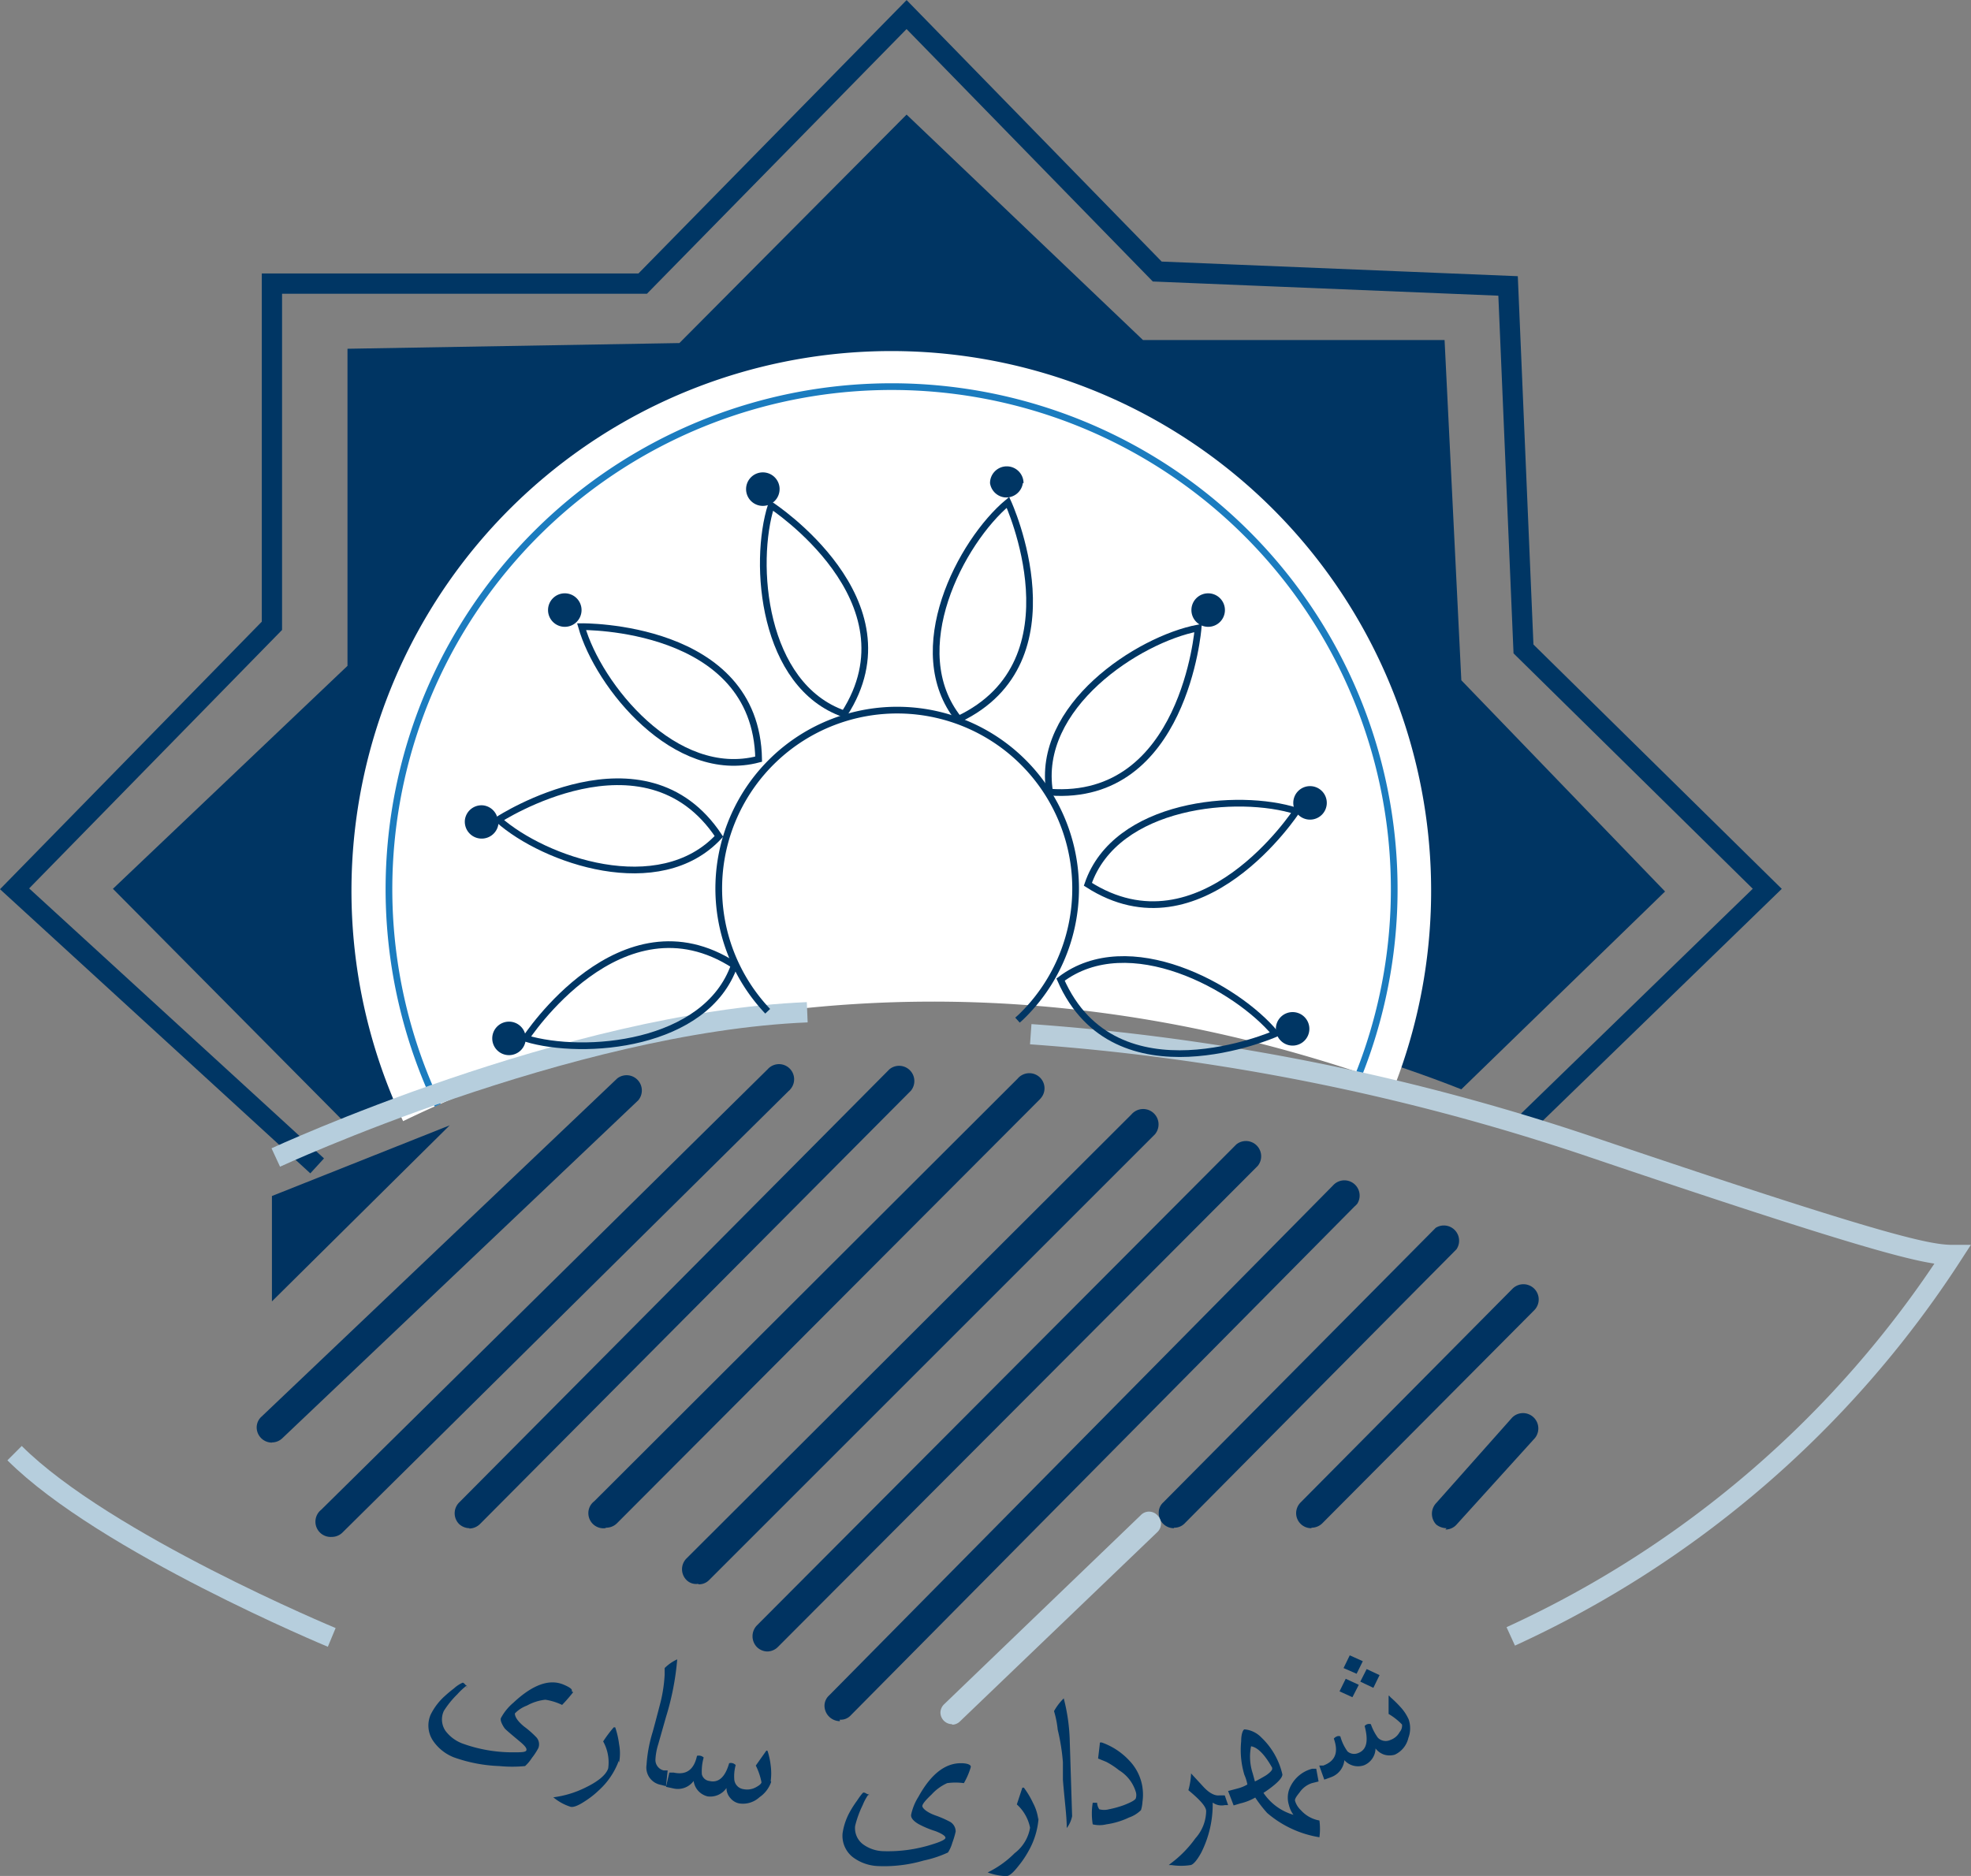 <svg xmlns="http://www.w3.org/2000/svg" xmlns:xlink="http://www.w3.org/1999/xlink" width="117.64" height="111.99" viewBox="0 0 117.64 111.99"><rect x="0" y="0" width="117.64" height="111.99" fill="#808080" stroke="none"/><defs><clipPath id="a" transform="translate(-1.07 -1.07)"><rect width="120" height="113.11" fill="none"/></clipPath></defs><g clip-path="url(#a)"><path d="M20.87,98.82s-13.55-5.63-18.93-11" transform="translate(-1.07 -1.07)" fill="none" stroke="#b6cedd" stroke-miterlimit="10" stroke-width="1.21"/><path d="M87.41,92.3a1,1,0,0,1-.62-.22.93.93,0,0,1,0-1.28l4.54-5.11A.91.91,0,0,1,92.61,87h0L88,92.09a.88.88,0,0,1-.66.29" transform="translate(-1.07 -1.07)" fill="#003361"/><path d="M79.34,92.3a.9.9,0,0,1-.91-.9h0a.92.92,0,0,1,.26-.63L91.35,78a.92.92,0,0,1,1.29,0,.91.91,0,0,1,0,1.29h0L80,92a.91.91,0,0,1-.65.27" transform="translate(-1.07 -1.07)" fill="#003361"/><path d="M71.14,92.3a.9.9,0,0,1-.91-.9h0a.82.82,0,0,1,.26-.63l16.27-16.4A.91.91,0,0,1,88,75.65L71.79,92a.85.85,0,0,1-.65.27" transform="translate(-1.07 -1.07)" fill="#003361"/><path d="M57.9,104a.7.7,0,0,1-.7-.7h0a.71.71,0,0,1,.21-.48L69.15,91.53a.68.68,0,0,1,1,0,.69.69,0,0,1,0,1h0L58.37,103.83a.67.67,0,0,1-.47.2" transform="translate(-1.07 -1.07)" fill="#b8cdda"/><path d="M51.2,103.82a.93.93,0,0,1-.92-.91.84.84,0,0,1,.28-.63L80.63,71.84a.91.91,0,0,1,1.45,1.09,1.37,1.37,0,0,1-.17.17h0L51.84,103.48a.8.8,0,0,1-.65.25" transform="translate(-1.07 -1.07)" fill="#003361"/><path d="M46.89,99.66a.91.91,0,0,1-.65-.27.93.93,0,0,1,0-1.28L74.86,69.39a.91.91,0,0,1,1.28,1.28h0L47.5,99.39a.91.91,0,0,1-.64.27" transform="translate(-1.07 -1.07)" fill="#003361"/><path d="M42.75,95.62a.81.81,0,0,1-.71-.23.91.91,0,0,1,0-1.28L68.6,67.6A.91.91,0,0,1,70,68.79l-.09.09h0L43.4,95.39a.85.85,0,0,1-.65.26" transform="translate(-1.07 -1.07)" fill="#003361"/><path d="M37.19,92.3a.9.9,0,0,1-1-.82.89.89,0,0,1,.35-.79h0L61.81,65.46a.91.91,0,0,1,1.28-.11.9.9,0,0,1,.11,1.27l-.08.09h0L37.9,92a.91.91,0,0,1-.65.27" transform="translate(-1.07 -1.07)" fill="#003361"/><path d="M29.1,92.3a.93.93,0,0,1-.63-.25.91.91,0,0,1,0-1.28h0L54.16,64.9a.91.91,0,0,1,1.28,1.28h0L29.72,92.05a.93.93,0,0,1-.65.27" transform="translate(-1.07 -1.07)" fill="#003361"/><path d="M20.87,92.82a.91.91,0,0,1-.63-1.62L46.89,64.9a.9.9,0,0,1,1.35,1.2.38.38,0,0,1-.09.09h0L21.52,92.55a.91.91,0,0,1-.65.27" transform="translate(-1.07 -1.07)" fill="#003361"/><path d="M17.3,87.19a.91.91,0,0,1-.91-.9.87.87,0,0,1,.3-.66L37.91,65.45a.91.91,0,0,1,1.25,1.31h0L17.91,86.94a.9.9,0,0,1-.61.24" transform="translate(-1.07 -1.07)" fill="#003361"/><path d="M27.91,68.25,17.3,72.47v6.29Z" transform="translate(-1.07 -1.07)" fill="#003361"/><path d="M35.28,102.09a9.45,9.45,0,0,1-.66.76,3.58,3.58,0,0,0-1-.31,2.89,2.89,0,0,0-1.1.35,1.91,1.91,0,0,0-.72.47c0,.16.11.42.55.78a5.6,5.6,0,0,1,.69.6.62.62,0,0,1,.16.69,3.87,3.87,0,0,1-.38.58,2.43,2.43,0,0,1-.41.49,7.92,7.92,0,0,1-1.54,0,9,9,0,0,1-2.71-.52,2.69,2.69,0,0,1-1.25-1,1.63,1.63,0,0,1-.14-1.54,3.65,3.65,0,0,1,.86-1.13c.11-.1.29-.26.54-.45a1.91,1.91,0,0,1,.52-.34.32.32,0,0,1,.16.14c.08,0,.1.13.08.16s0-.13,0-.13a4,4,0,0,0-.56.52,5.48,5.48,0,0,0-.81,1,1.21,1.21,0,0,0,.1,1.19,2.25,2.25,0,0,0,1,.75,8.78,8.78,0,0,0,3,.53c.52,0,.8,0,.83-.13s-.12-.29-.47-.58-.74-.62-.81-.7-.32-.47-.24-.64a3.12,3.12,0,0,1,.74-.91c1.15-1.08,2.15-1.44,3-1.08.38.16.55.29.48.39" transform="translate(-1.07 -1.07)" fill="#003664"/><path d="M38,106.19a4.45,4.45,0,0,1-1.18,1.75,5.3,5.3,0,0,1-.84.66c-.42.28-.73.39-.89.32a3,3,0,0,1-1-.56l-.1,0h.15a6,6,0,0,0,1.86-.57c.77-.37,1.24-.76,1.37-1.15a2.57,2.57,0,0,0-.3-1.61,7.36,7.36,0,0,1,.63-.84h.09a5.09,5.09,0,0,1,.23,1,2.91,2.91,0,0,1,0,1.1" transform="translate(-1.07 -1.07)" fill="#003664"/><path d="M40.82,107.7l-.4-.1a1.05,1.05,0,0,1-.76-1.18,8.51,8.51,0,0,1,.36-1.94c.09-.32.25-.92.48-1.81a8.8,8.8,0,0,0,.24-1.62v-.4a2.59,2.59,0,0,1,.75-.52h0a16.11,16.11,0,0,1-.67,3.44l-.46,1.62a3.64,3.64,0,0,0-.17.92.64.64,0,0,0,.49.65h.24Z" transform="translate(-1.07 -1.07)" fill="#003664"/><path d="M47.1,107.44a1.83,1.83,0,0,1-.7.92,1.45,1.45,0,0,1-1.21.37.91.91,0,0,1-.53-.32.9.9,0,0,1-.23-.6,1.17,1.17,0,0,1-1.13.5,1.1,1.1,0,0,1-.83-.92,1.17,1.17,0,0,1-1.19.45l-.46-.1.2-.85h.26c.74.16,1.21-.16,1.39-1a.41.41,0,0,1,.22,0,.4.4,0,0,1,.18.1,3,3,0,0,0-.11,1,.52.52,0,0,0,.45.4c.54.13.94-.22,1.18-1.06a.37.37,0,0,1,.21,0,.42.42,0,0,1,.18.11,2.48,2.48,0,0,0-.08.9.64.64,0,0,0,.55.54,1.09,1.09,0,0,0,.71-.1c.21-.11.34-.21.36-.31a3.86,3.86,0,0,0-.34-1l.58-.82c.06-.1.11-.1.14,0a4.59,4.59,0,0,1,.17.82,3.62,3.62,0,0,1,0,.93" transform="translate(-1.07 -1.07)" fill="#003664"/><path d="M59,106.6a4.42,4.42,0,0,1-.4.92,3.62,3.62,0,0,0-1,0,2.83,2.83,0,0,0-.93.68c-.36.34-.54.56-.55.68s.24.37.76.56a6.24,6.24,0,0,1,.84.36.67.67,0,0,1,.39.61,5.16,5.16,0,0,1-.2.67,2.15,2.15,0,0,1-.26.58,6.67,6.67,0,0,1-1.45.48,8.42,8.42,0,0,1-2.73.33,2.67,2.67,0,0,1-1.51-.54,1.62,1.62,0,0,1-.6-1.42,3.76,3.76,0,0,1,.47-1.34,6.17,6.17,0,0,1,.39-.6c.21-.32.36-.5.39-.49a.33.33,0,0,1,.19.08.14.14,0,0,1,.13.15v-.15a3,3,0,0,0-.37.67,6.13,6.13,0,0,0-.45,1.24,1.2,1.2,0,0,0,.47,1.1,2.15,2.15,0,0,0,1.18.41,8.71,8.71,0,0,0,3-.42c.48-.15.74-.28.74-.38s-.19-.24-.61-.4a5.57,5.57,0,0,1-1-.42c-.31-.18-.46-.37-.44-.55a3.28,3.28,0,0,1,.44-1.08c.76-1.38,1.61-2,2.53-2,.42,0,.62.11.59.23" transform="translate(-1.07 -1.07)" fill="#003664"/><path d="M63.06,109.57a4.66,4.66,0,0,1-.6,2,5.79,5.79,0,0,1-.6.89c-.31.4-.55.61-.73.61a3.48,3.48,0,0,1-1.11-.22h0a5.92,5.92,0,0,0,1.61-1.15,2.41,2.41,0,0,0,.92-1.52,2.54,2.54,0,0,0-.79-1.39l.33-1h.09a5.11,5.11,0,0,1,.54.9,2.87,2.87,0,0,1,.32,1" transform="translate(-1.07 -1.07)" fill="#003664"/><path d="M65.06,109.49a1.7,1.7,0,0,1-.32.71v0c0-.73-.13-1.62-.23-2.88v-1.05a12.32,12.32,0,0,0-.31-1.94,5.9,5.9,0,0,0-.22-1.11,3.33,3.33,0,0,1,.58-.76h0a11.22,11.22,0,0,1,.36,2.58Z" transform="translate(-1.07 -1.07)" fill="#003664"/><path d="M69.26,107.79a3,3,0,0,1,0,.84,2.1,2.1,0,0,1-.09.5,1.88,1.88,0,0,1-.71.44,4.65,4.65,0,0,1-1.36.41,1.71,1.71,0,0,1-.81,0,4,4,0,0,1,0-1.29h.26a.79.79,0,0,0,.13.39,1.14,1.14,0,0,0,.58,0,6.2,6.2,0,0,0,.87-.24c.44-.17.68-.3.73-.41a.65.65,0,0,0,0-.39,2.29,2.29,0,0,0-1-1.29,4.75,4.75,0,0,0-.76-.5l-.49-.2.1-.85c0-.1,0-.13.14-.1a4.1,4.1,0,0,1,1.62,1.07,2.92,2.92,0,0,1,.79,1.61" transform="translate(-1.07 -1.07)" fill="#003664"/><path d="M74.37,108.83h-.19a.91.91,0,0,1-.73-.15,6.4,6.4,0,0,1-.69,3c-.25.45-.46.69-.62.73a3.76,3.76,0,0,1-1.16,0h-.15l.12-.1a6.75,6.75,0,0,0,1.47-1.5,2.48,2.48,0,0,0,.64-1.62c0-.28-.4-.7-1.06-1.25a4.34,4.34,0,0,0,.16-1h0l.71.77c.37.41.71.58,1,.54h.3Z" transform="translate(-1.07 -1.07)" fill="#003664"/><path d="M79.77,107.42l-.4.1a1.43,1.43,0,0,0-.73.55c-.21.26-.31.42-.27.52a1.24,1.24,0,0,0,.34.54,1.93,1.93,0,0,0,1.11.62h0a3.78,3.78,0,0,1,0,1,6.33,6.33,0,0,1-3.12-1.45,7.78,7.78,0,0,1-.71-.92,3.24,3.24,0,0,1-.89.35l-.4.12-.33-.86.6-.16a2.21,2.21,0,0,0,.55-.23,2.58,2.58,0,0,0-.18-.58,5.16,5.16,0,0,1-.19-2c0-.45.11-.68.19-.71a1.57,1.57,0,0,1,1,.47A4.4,4.4,0,0,1,77.61,107c0,.13-.12.32-.46.61a6.38,6.38,0,0,1-.67.49,3.24,3.24,0,0,0,1.79,1.31,1.62,1.62,0,0,1-.27-.58,1.5,1.5,0,0,1,0-.89,2,2,0,0,1,1.39-1.28h.24ZM77,106.6c-.45-.8-.87-1.22-1.26-1.28a3.19,3.19,0,0,0,.1,1.62l.13.48c.21-.1.4-.21.59-.32s.47-.34.44-.45" transform="translate(-1.07 -1.07)" fill="#003664"/><path d="M85.13,103.67a1.63,1.63,0,0,1,0,1.15,1.46,1.46,0,0,1-.81,1,1.12,1.12,0,0,1-.63,0,1.09,1.09,0,0,1-.52-.37,1.11,1.11,0,0,1-.68,1,1.09,1.09,0,0,1-1.18-.3,1.21,1.21,0,0,1-.76,1l-.44.16-.3-.84h.24c.73-.27.92-.8.63-1.61a.46.46,0,0,1,.18-.13.26.26,0,0,1,.21,0,2.77,2.77,0,0,0,.43.9.61.61,0,0,0,.62.1c.52-.19.64-.71.4-1.62a.36.36,0,0,1,.16-.11.37.37,0,0,1,.21,0,3.12,3.12,0,0,0,.42.81.66.66,0,0,0,.75.13,1,1,0,0,0,.55-.47.58.58,0,0,0,.14-.45,3.7,3.7,0,0,0-.8-.63v-1c0-.11,0-.14.11,0a6.92,6.92,0,0,1,.61.6,2.67,2.67,0,0,1,.5.78m-3-2.12-.38.74-.77-.35.37-.75Zm.24-1.41-.37.75-.78-.34.37-.76Zm1,.83-.37.76-.78-.37.38-.75Z" transform="translate(-1.07 -1.07)" fill="#003664"/><path d="M92,68.25l14.55-14.12L92,39.81l-.92-21.67-20.94-.86L55.18,1.94,39.43,18H17.3V38.43L1.94,54.13,20,70.67" transform="translate(-1.07 -1.07)" fill="none" stroke="#003664" stroke-miterlimit="10" stroke-width="1.21"/><path d="M88.29,66.1l12.16-11.81L88.29,41.68l-1-20.31h-18L55.18,7.91,41.62,21.55l-19.81.34V40.82l-14,13.31,14,14.12S53.35,52.34,88.29,66.1" transform="translate(-1.07 -1.07)" fill="#003563"/><path d="M84.33,65.84A32.22,32.22,0,1,0,25.13,68c10-4.85,31.56-12.12,59.2-2.16" transform="translate(-1.07 -1.07)" fill="#fff"/><path d="M82.2,65.14a30,30,0,1,0-55,1.91" transform="translate(-1.07 -1.07)" fill="none" stroke="#1b7cbf" stroke-miterlimit="10" stroke-width="0.4"/><path d="M62.59,62.81a134.18,134.18,0,0,1,33,6.58c17.39,5.89,20.46,6.6,22,6.6A62.23,62.23,0,0,1,91.24,98.76" transform="translate(-1.07 -1.07)" fill="none" stroke="#b8cdda" stroke-miterlimit="10" stroke-width="1.21"/><path d="M17.53,70.17S35,62.09,49.25,61.5" transform="translate(-1.07 -1.07)" fill="none" stroke="#b6cedd" stroke-miterlimit="10" stroke-width="1.21"/><path d="M46.89,61.44A10.65,10.65,0,1,1,62,61.79l-.2.18" transform="translate(-1.07 -1.07)" fill="none" stroke="#003664" stroke-miterlimit="10" stroke-width="0.4"/><path d="M35.78,37.49a1,1,0,1,1-1-1h0a1,1,0,0,1,1,1h0" transform="translate(-1.07 -1.07)" fill="#003664"/><path d="M47.6,30.27a1,1,0,1,1-1-1,1,1,0,0,1,1,.95v0h0" transform="translate(-1.07 -1.07)" fill="#003664"/><path d="M62.12,29.91a1,1,0,0,1-1.11.85,1,1,0,0,1-.85-.85,1,1,0,0,1,1-1h0a1,1,0,0,1,1,1v0" transform="translate(-1.07 -1.07)" fill="#003664"/><path d="M74.18,37.49a1,1,0,1,1-1-1h0a1,1,0,0,1,1,1" transform="translate(-1.07 -1.07)" fill="#003664"/><path d="M80.26,49a1,1,0,0,1-1,1h0a1,1,0,1,1,1-1h0" transform="translate(-1.07 -1.07)" fill="#003664"/><path d="M30.82,50a1,1,0,1,1-2,.25,1,1,0,0,1,0-.25,1,1,0,0,1,1.1-.85,1,1,0,0,1,.86.85" transform="translate(-1.07 -1.07)" fill="#003664"/><path d="M32.45,63.06a1,1,0,1,1-1-1,1,1,0,0,1,1,1v0h0" transform="translate(-1.07 -1.07)" fill="#003664"/><path d="M79.22,62.49a1,1,0,0,1-1,1h0a1,1,0,0,1-1-1h0a1,1,0,0,1,1-1h0a1,1,0,0,1,1,1" transform="translate(-1.07 -1.07)" fill="#003664"/><path d="M32.45,63.06s5.69-8.75,12.45-4.37C43.22,63.51,35.91,64.11,32.45,63.06Z" transform="translate(-1.07 -1.07)" fill="none" stroke="#003664" stroke-miterlimit="10" stroke-width="0.4"/><path d="M30.82,50s8.73-5.7,13.16,1C40.42,54.83,33.55,52.43,30.82,50Z" transform="translate(-1.07 -1.07)" fill="none" stroke="#003664" stroke-miterlimit="10" stroke-width="0.4"/><path d="M35.78,38.48s10.43-.15,10.57,7.91C41.36,47.71,36.78,42,35.78,38.48Z" transform="translate(-1.07 -1.07)" fill="none" stroke="#003664" stroke-miterlimit="10" stroke-width="0.4"/><path d="M47.1,31.24s8.73,5.69,4.36,12.45C46.58,42,46,34.7,47.1,31.24Z" transform="translate(-1.07 -1.07)" fill="none" stroke="#003664" stroke-miterlimit="10" stroke-width="0.4"/><path d="M61.23,31.06S65.59,40.53,58.29,44C55,39.9,58.43,33.4,61.23,31.06Z" transform="translate(-1.07 -1.07)" fill="none" stroke="#003664" stroke-miterlimit="10" stroke-width="0.4"/><path d="M72.58,38.56s-.81,10.4-8.86,9.8C62.86,43.27,69,39.24,72.58,38.56Z" transform="translate(-1.07 -1.07)" fill="none" stroke="#003664" stroke-miterlimit="10" stroke-width="0.4"/><path d="M78.45,49.49S72.76,58.21,66,53.86C67.66,49,75,48.38,78.45,49.49Z" transform="translate(-1.07 -1.07)" fill="none" stroke="#003664" stroke-miterlimit="10" stroke-width="0.4"/><path d="M77.19,62.78S67.63,67,64.37,59.55C68.44,56.46,74.89,60,77.19,62.78Z" transform="translate(-1.07 -1.07)" fill="none" stroke="#003664" stroke-miterlimit="10" stroke-width="0.4"/></g></svg>